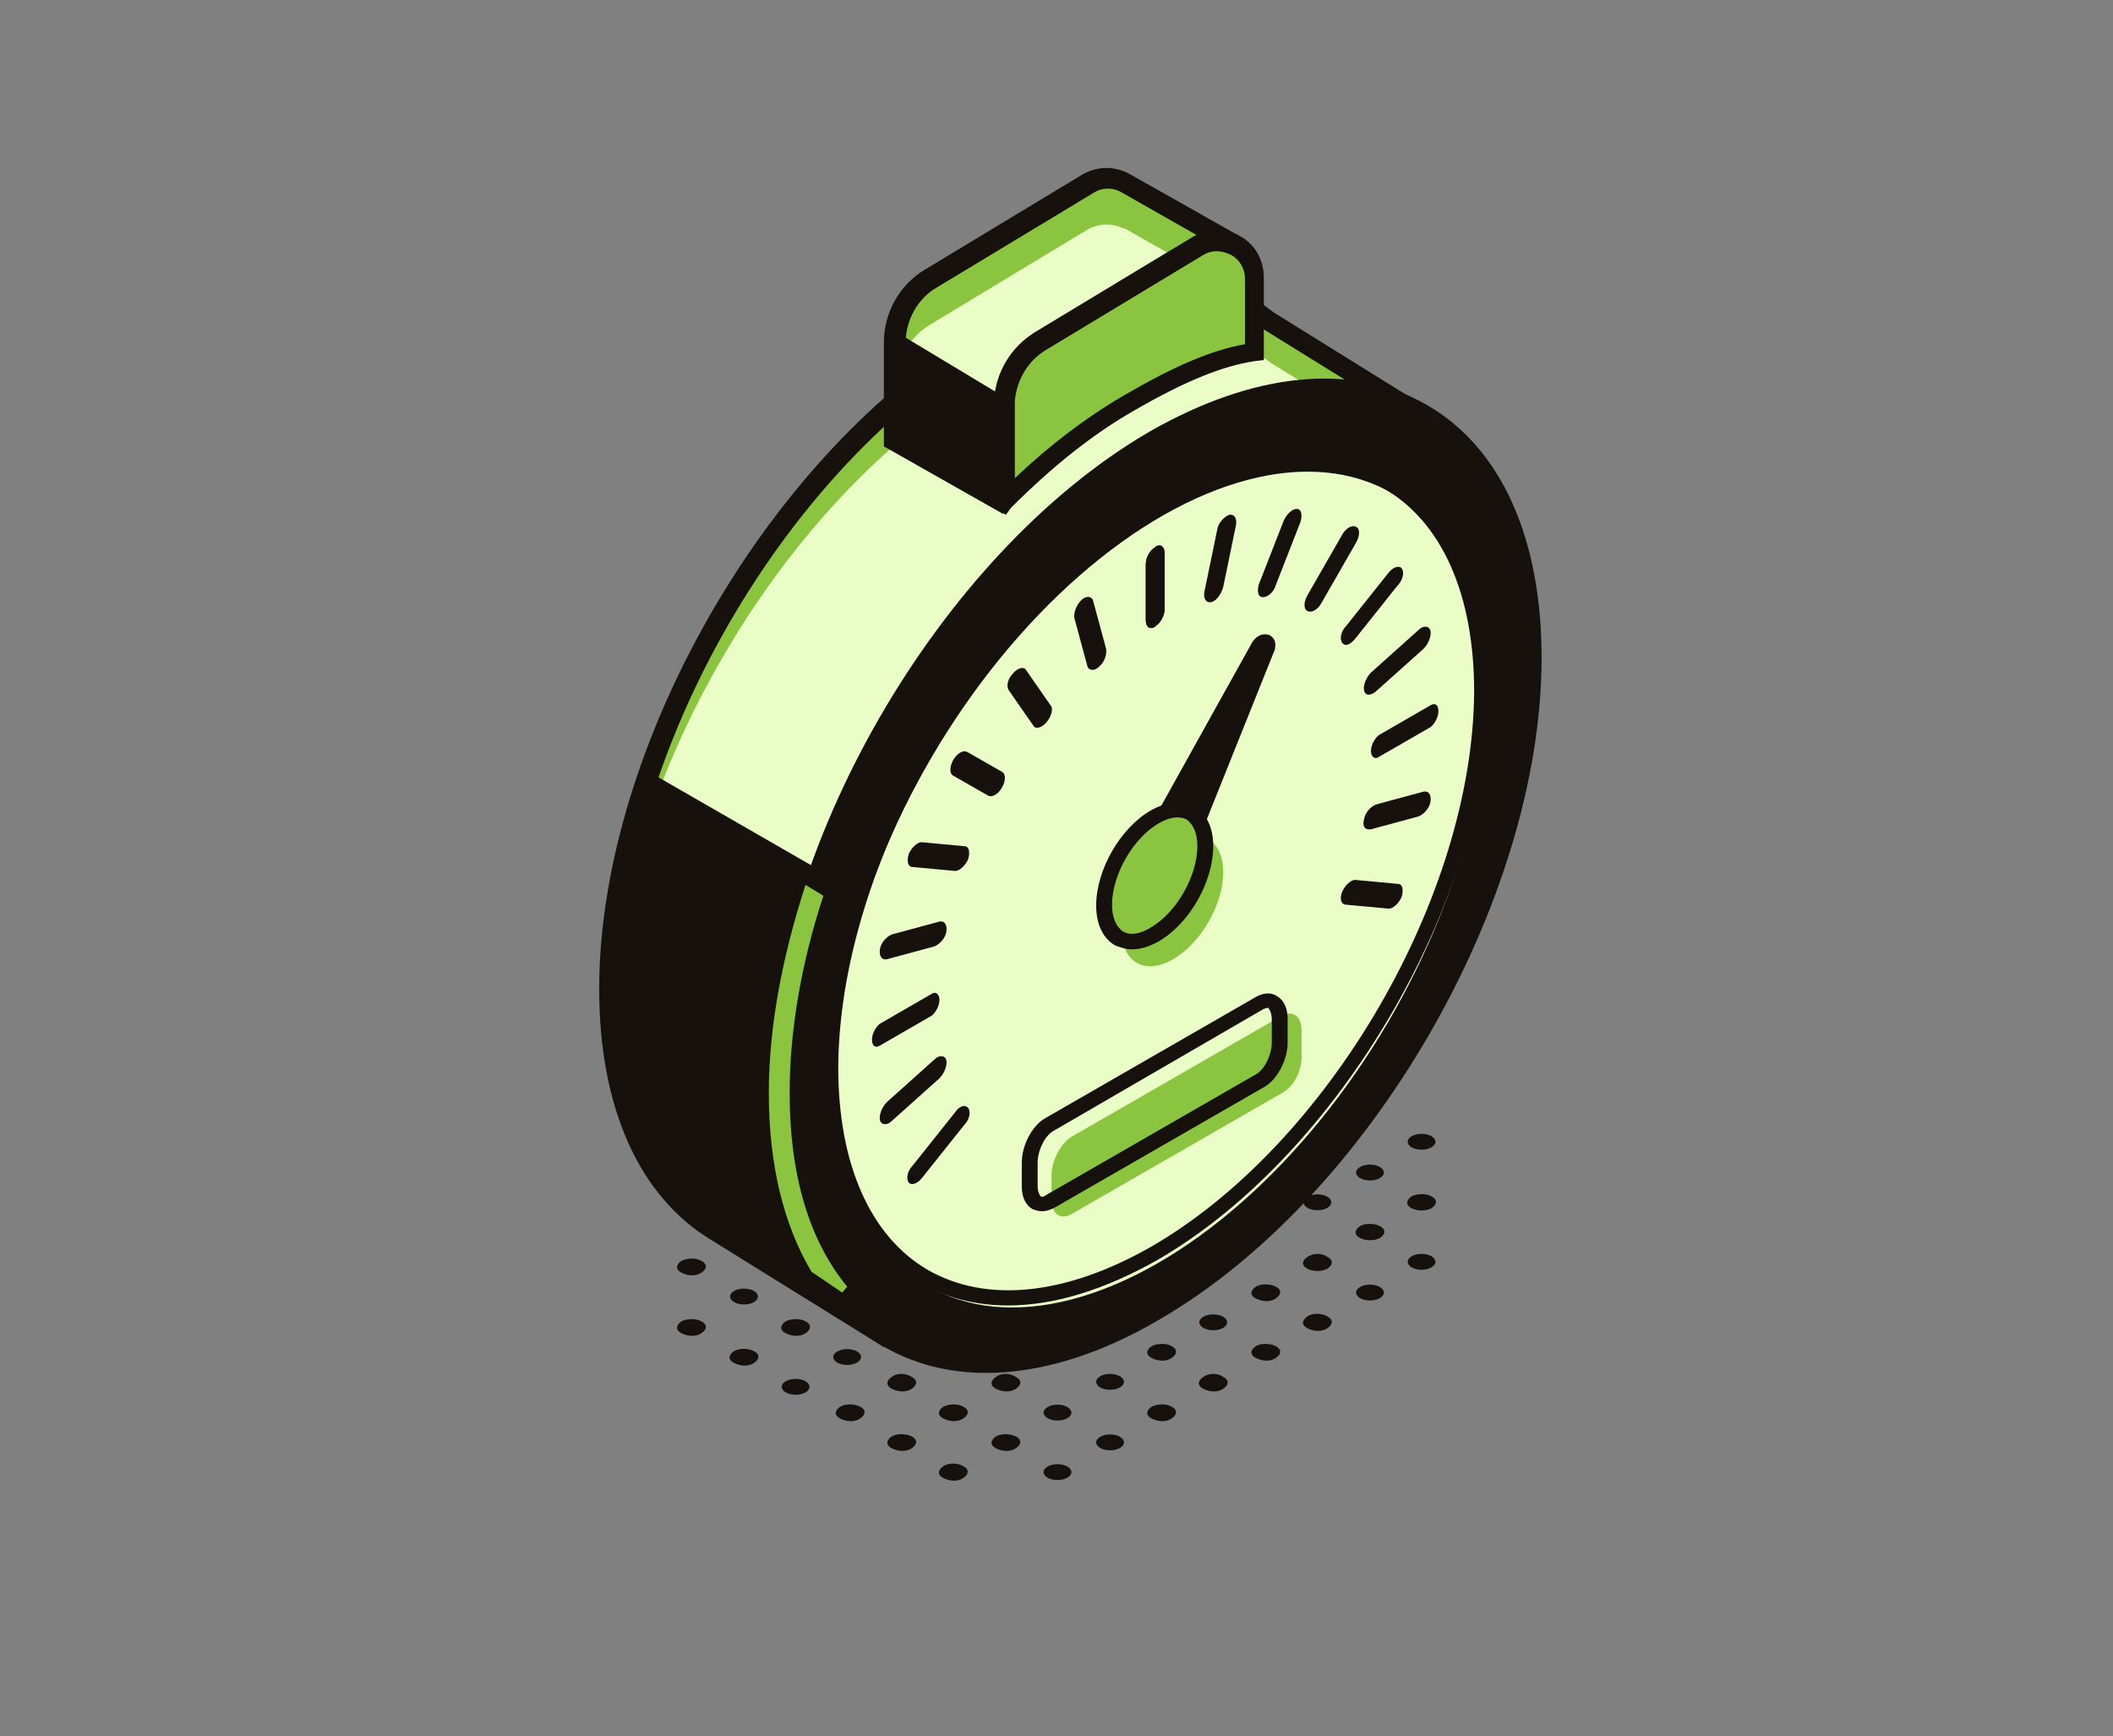 <?xml version="1.0" encoding="utf-8"?>
<!-- Generator: Adobe Illustrator 25.3.0, SVG Export Plug-In . SVG Version: 6.00 Build 0)  -->
<svg version="1.1" id="Livello_1" xmlns="http://www.w3.org/2000/svg" xmlns:xlink="http://www.w3.org/1999/xlink" x="0px" y="0px"
	 viewBox="0 0 213 175" style="enable-background:new 0 0 213 175;" xml:space="preserve">
<rect x="0" y="0" width="213" height="175" fill="#808080" stroke="none"/>
<style type="text/css">
	.st0{fill:#8BC540;}
	.st1{fill:#EBFDC7;}
	.st2{fill:#16110D;}
</style>
<g id="XMLID_777_">
	<g id="XMLID_931_">
		<path id="XMLID_959_" class="st0" d="M143.2,41.7l-15.3-9.5c-0.7-0.5-0.6-0.5-1.3-0.9l-0.9-0.5l0,0c-6.8-3.5-16-2.8-26.2,3
			c-21,12.1-38,41.6-38,65.8c0,12,4.2,20.5,11,24.5v0l16.2,10.1l3.4-7.5l1.4-2.3c2-0.8,4-1.7,6-2.9c21-12.1,38-41.6,38-65.8
			c0-1.5-0.1-2.9-0.2-4.2L143.2,41.7z"/>
		<path id="XMLID_968_" class="st1" d="M143.4,46.1L128,36.5c-0.7-0.5-0.6-0.5-1.3-0.9l-0.9-0.5l0,0c-6.8-3.5-16-2.8-26.2,3
			c-21,12.1-38,41.6-38,65.8c0,12,10.5,16.5,17.3,20.5l4.5,2.6l7.8,4.7l1-0.6l1.4-2.3c2-0.8,4-1.7,6-2.9c21-12.1,38-41.6,38-65.8
			c0-1.5-0.1-2.9-0.2-4.2L143.4,46.1z"/>
		<path id="XMLID_960_" class="st2" d="M89.1,135.8L71.7,125c-7.3-4.4-11.3-13.4-11.3-25.3c0-24.5,17.3-54.4,38.5-66.7
			c9.8-5.6,19.1-6.8,26.4-3.4l0,0l1.6,0.9c0.6,0.3,0.7,0.4,1.1,0.7l0.4,0.3l16.1,10l-6.3,10.5c0.1,1.3,0.2,2.6,0.2,4
			c0,24.5-17.3,54.4-38.5,66.7c-1.9,1.1-3.9,2.1-5.8,2.9l-1.2,2L89.1,135.8z M73.5,123.6l14.8,9.2l2.9-6.4l1.6-2.7l0.3-0.1
			c1.9-0.8,3.9-1.7,5.9-2.8c20.7-11.9,37.5-41,37.5-64.9c0-1.4-0.1-2.8-0.2-4.1l0-0.3l5.6-9.3l-15-9.3c-0.2-0.2-0.3-0.3-0.8-0.5
			l-0.9-0.5c-6.8-3.5-15.7-2.5-25.2,3c-20.7,11.9-37.5,41-37.5,64.9c0,11.2,3.7,19.6,10.5,23.6L73.5,123.6z"/>
	</g>
	
		<ellipse id="XMLID_955_" transform="matrix(0.5 -0.866 0.866 0.5 -18.298 144.94)" class="st2" cx="116.4" cy="88.3" rx="53.7" ry="31"/>
	<path id="XMLID_956_" class="st2" d="M99.4,138.4c-3.8,0-7.3-0.9-10.4-2.7c-7.5-4.3-11.6-13.4-11.6-25.5
		c0-24.5,17.3-54.4,38.5-66.7c10.5-6,20.4-7,27.9-2.7c7.5,4.3,11.6,13.4,11.6,25.5c0,24.5-17.3,54.4-38.5,66.7
		C110.8,136.6,104.8,138.4,99.4,138.4z M133.3,40.3c-5,0-10.6,1.7-16.4,5.1c-20.7,11.9-37.5,41-37.5,64.9c0,11.3,3.8,19.8,10.6,23.7
		c6.8,3.9,16,3,25.8-2.7c20.7-11.9,37.5-41,37.5-64.9c0-11.3-3.8-19.8-10.6-23.7C139.9,41.1,136.8,40.3,133.3,40.3z"/>
	
		<ellipse id="XMLID_951_" transform="matrix(0.507 -0.862 0.862 0.507 -19.665 144.965)" class="st1" cx="116.9" cy="89.7" rx="46.3" ry="26.6"/>
	<g id="XMLID_4221_">
		<path id="XMLID_947_" class="st2" d="M113.1,89.9l13.8-24.8c0.4-0.7,1.1-0.6,0.9,0.1l-10.2,25.5L113.1,89.9z"/>
		<path id="XMLID_948_" class="st2" d="M118,91.7l-6.1-1.2l14.3-25.7c0.4-0.7,1.1-1,1.7-0.8c0.5,0.2,0.8,0.7,0.6,1.5L118,91.7z
			 M114.3,89.4l2.8,0.6l7.8-19.5L114.3,89.4z"/>
	</g>
	<g id="XMLID_4220_">
		<path id="XMLID_943_" class="st0" d="M121.6,85.3c0,3.3-2.3,7.2-5.1,8.9c-2.8,1.6-5.1,0.3-5.1-3s2.3-7.2,5.1-8.9
			C119.3,80.7,121.6,82,121.6,85.3z"/>
		
			<ellipse id="XMLID_964_" transform="matrix(0.5 -0.866 0.866 0.5 -19.542 147.789)" class="st0" cx="118.2" cy="90.8" rx="7.2" ry="4.2"/>
		<path id="XMLID_944_" class="st2" d="M114.1,95.7c-0.6,0-1.2-0.2-1.7-0.4c-1.2-0.7-1.9-2.1-1.9-4c0-3.6,2.4-7.8,5.5-9.6
			c1.6-0.9,3.2-1.1,4.4-0.4c1.2,0.7,1.9,2.1,1.9,4c0,3.6-2.4,7.8-5.5,9.6C115.9,95.4,115,95.7,114.1,95.7z M118.7,82.4
			c-0.6,0-1.2,0.2-1.9,0.6c-2.6,1.5-4.7,5.2-4.7,8.2c0,1.3,0.4,2.2,1.1,2.7c0.7,0.4,1.7,0.3,2.8-0.4c2.6-1.5,4.7-5.2,4.7-8.2
			c0-1.3-0.4-2.2-1.1-2.7C119.4,82.5,119.1,82.4,118.7,82.4z"/>
	</g>
	<g id="XMLID_4247_">
		<g id="XMLID_4324_">
			<g id="XMLID_4326_">
				<path id="XMLID_4351_" class="st2" d="M116.5,63.1l-0.1,0.1c-0.5,0.3-0.9,0-0.9-0.7v-5.6c0-0.7,0.4-1.4,0.9-1.7l0.1-0.1
					c0.5-0.3,0.9,0,0.9,0.7v5.6C117.4,62,117,62.8,116.5,63.1z"/>
			</g>
		</g>
		<g id="XMLID_4321_">
			<g id="XMLID_4323_">
				<path id="XMLID_4348_" class="st2" d="M122.1,60.7L122.1,60.7c-0.5,0.1-0.8-0.3-0.7-1l1.3-6.3c0.1-0.7,0.7-1.3,1.2-1.5l0,0
					c0.5-0.1,0.8,0.3,0.7,1l-1.3,6.3C123.1,59.9,122.6,60.6,122.1,60.7z"/>
			</g>
		</g>
		<g id="XMLID_4318_">
			<g id="XMLID_4320_">
				<path id="XMLID_4345_" class="st2" d="M127.3,60.2L127.3,60.2c-0.5,0-0.6-0.6-0.4-1.3l2.5-6.4c0.3-0.7,0.9-1.2,1.3-1.2l0,0
					c0.5,0,0.6,0.6,0.4,1.3l-2.5,6.4C128.4,59.7,127.8,60.2,127.3,60.2z"/>
			</g>
		</g>
		<g id="XMLID_4315_">
			<g id="XMLID_4317_">
				<path id="XMLID_4342_" class="st2" d="M131.8,61.6L131.8,61.6c-0.4-0.2-0.4-0.9,0-1.6l3.5-6.1c0.4-0.7,1-1,1.4-0.8l0,0
					c0.4,0.2,0.4,0.9,0,1.6l-3.5,6.1C132.8,61.5,132.2,61.8,131.8,61.6z"/>
			</g>
		</g>
		<g id="XMLID_4312_">
			<g id="XMLID_4314_">
				<path id="XMLID_4339_" class="st2" d="M135.3,64.8L135.3,64.8c-0.3-0.4-0.1-1.2,0.4-1.7l4.3-5.4c0.5-0.6,1.1-0.7,1.3-0.4l0,0
					c0.3,0.4,0.1,1.2-0.4,1.7l-4.3,5.4C136.1,65,135.6,65.2,135.3,64.8z"/>
			</g>
		</g>
		<g id="XMLID_4309_">
			<g id="XMLID_4311_">
				<path id="XMLID_4336_" class="st2" d="M137.5,69.6L137.5,69.6c-0.1-0.5,0.2-1.3,0.7-1.8l4.8-4.3c0.5-0.5,1.1-0.4,1.2,0.1l0,0
					c0.1,0.5-0.2,1.3-0.7,1.8l-4.8,4.3C138.1,70.2,137.6,70.1,137.5,69.6z"/>
			</g>
		</g>
		<g id="XMLID_4306_">
			<g id="XMLID_4308_">
				<path id="XMLID_4333_" class="st2" d="M138.2,75.7L138.2,75.7c0-0.6,0.4-1.3,0.8-1.6l5.2-3c0.5-0.3,0.8,0,0.8,0.6l0,0
					c0,0.6-0.4,1.3-0.8,1.6l-5.2,3C138.6,76.6,138.2,76.3,138.2,75.7z"/>
			</g>
		</g>
		<g id="XMLID_4303_">
			<g id="XMLID_4305_">
				<path id="XMLID_4330_" class="st2" d="M137.5,82.6L137.5,82.6c0.1-0.7,0.7-1.3,1.2-1.5l4.8-1.3c0.5-0.1,0.8,0.3,0.7,1l0,0
					c-0.1,0.7-0.7,1.3-1.2,1.5l-4.8,1.3C137.6,83.7,137.3,83.3,137.5,82.6z"/>
			</g>
		</g>
		<g id="XMLID_4300_">
			<g id="XMLID_4302_">
				<path id="XMLID_4248_" class="st2" d="M135.3,89.9L135.3,89.9c0.3-0.7,0.9-1.2,1.3-1.2l4.3,0.4c0.5,0,0.6,0.6,0.4,1.3l0,0
					c-0.3,0.7-0.9,1.2-1.3,1.2l-4.3-0.4C135.2,91.2,135,90.6,135.3,89.9z"/>
			</g>
		</g>
		<g id="XMLID_4275_">
			<g id="XMLID_4277_">
				<path id="XMLID_1006_" class="st2" d="M97.6,111.7L97.6,111.7c0.3,0.4,0.1,1.2-0.4,1.7l-4.3,5.4c-0.5,0.6-1.1,0.7-1.3,0.4l0,0
					c-0.3-0.4-0.1-1.2,0.4-1.7l4.3-5.4C96.7,111.5,97.3,111.3,97.6,111.7z"/>
			</g>
		</g>
		<g id="XMLID_4271_">
			<g id="XMLID_4274_">
				<path id="XMLID_1003_" class="st2" d="M95.4,106.9L95.4,106.9c0.1,0.5-0.2,1.3-0.7,1.8l-4.8,4.3c-0.5,0.5-1.1,0.4-1.2-0.1l0,0
					c-0.1-0.5,0.2-1.3,0.7-1.8l4.8-4.3C94.7,106.3,95.3,106.4,95.4,106.9z"/>
			</g>
		</g>
		<g id="XMLID_4268_">
			<g id="XMLID_4270_">
				<path id="XMLID_1000_" class="st2" d="M94.7,100.8L94.7,100.8c0,0.6-0.4,1.3-0.8,1.6l-5.2,3c-0.5,0.3-0.8,0-0.8-0.6l0,0
					c0-0.6,0.4-1.3,0.8-1.6l5.2-3C94.3,99.9,94.7,100.2,94.7,100.8z"/>
			</g>
		</g>
		<g id="XMLID_4265_">
			<g id="XMLID_4267_">
				<path id="XMLID_997_" class="st2" d="M95.4,93.9L95.4,93.9c-0.1,0.7-0.7,1.3-1.2,1.5l-4.8,1.3c-0.5,0.1-0.8-0.3-0.7-1l0,0
					c0.1-0.7,0.7-1.3,1.2-1.5l4.8-1.3C95.2,92.8,95.5,93.2,95.4,93.9z"/>
			</g>
		</g>
		<g id="XMLID_4262_">
			<g id="XMLID_4264_">
				<path id="XMLID_994_" class="st2" d="M97.6,86.6L97.6,86.6c-0.3,0.7-0.9,1.2-1.3,1.2l-4.3-0.4c-0.5,0-0.6-0.6-0.4-1.3l0,0
					c0.3-0.7,0.9-1.2,1.3-1.2l4.3,0.4C97.7,85.3,97.8,85.9,97.6,86.6z"/>
			</g>
		</g>
		<g id="XMLID_4259_">
			<g id="XMLID_4261_">
				<path id="XMLID_991_" class="st2" d="M101,79.4L101,79.4c-0.4,0.7-1,1-1.4,0.8l-3.5-2c-0.4-0.2-0.4-0.9,0-1.6l0,0
					c0.4-0.7,1-1,1.4-0.8l3.5,2C101.4,78,101.4,78.7,101,79.4z"/>
			</g>
		</g>
		<g id="XMLID_4256_">
			<g id="XMLID_4258_">
				<path id="XMLID_988_" class="st2" d="M105.5,72.8L105.5,72.8c-0.5,0.6-1.1,0.7-1.3,0.4l-2.5-3.6c-0.3-0.4-0.1-1.2,0.4-1.7l0,0
					c0.5-0.6,1.1-0.7,1.3-0.4l2.5,3.6C106.2,71.4,106,72.2,105.5,72.8z"/>
			</g>
		</g>
		<g id="XMLID_4253_">
			<g id="XMLID_4255_">
				<path id="XMLID_985_" class="st2" d="M110.8,67.2L110.8,67.2c-0.5,0.5-1.1,0.4-1.2-0.1l-1.3-4.8c-0.1-0.5,0.2-1.3,0.7-1.8l0,0
					c0.5-0.5,1.1-0.4,1.2,0.1l1.3,4.8C111.6,66,111.3,66.8,110.8,67.2z"/>
			</g>
		</g>
		<g id="XMLID_4250_">
			<g id="XMLID_4252_">
				<path id="XMLID_982_" class="st2" d="M116.5,63.1l-0.1,0.1c-0.5,0.3-0.9,0-0.9-0.7v-5.6c0-0.7,0.4-1.4,0.9-1.7l0.1-0.1
					c0.5-0.3,0.9,0,0.9,0.7v5.6C117.4,62,117,62.8,116.5,63.1z"/>
			</g>
		</g>
	</g>
	<g id="XMLID_4173_">
		<path id="XMLID_939_" class="st0" d="M129.2,110.2l-21.2,12.2c-1.1,0.6-2,0-2-1.5v-2.4c0-1.5,0.9-3.2,2-3.9l21.2-12.2
			c1.1-0.6,2,0,2,1.5v2.4C131.3,107.9,130.4,109.6,129.2,110.2z"/>
		<path id="XMLID_940_" class="st2" d="M105,122.1c-0.3,0-0.6-0.1-0.9-0.2c-0.7-0.4-1.1-1.2-1.1-2.3v-2.4c0-1.8,1.1-3.8,2.4-4.5
			l21.2-12.2c0.7-0.4,1.5-0.5,2.1-0.1c0.7,0.4,1.1,1.2,1.1,2.3v2.4c0,1.8-1.1,3.8-2.4,4.5l-21.2,12.2
			C105.8,122,105.4,122.1,105,122.1z M127.8,101.6c-0.2,0-0.3,0.1-0.4,0.1L106.2,114c-0.9,0.5-1.6,2-1.6,3.2v2.4
			c0,0.5,0.2,0.9,0.3,1c0.2,0.1,0.4,0,0.5-0.1l21.2-12.2c0.9-0.5,1.6-2,1.6-3.2v-2.4c0-0.5-0.2-0.9-0.3-1
			C127.9,101.6,127.9,101.6,127.8,101.6z"/>
	</g>
	<g id="XMLID_934_">
		<path id="XMLID_935_" class="st0" d="M119.9,30.4l4.3-5.1c0.2-0.2,0.2-0.6-0.1-0.7l-10.6-6c0,0-0.1,0-0.1-0.1l0.1,0.1l-0.3-0.1
			c-1.1-0.5-2.4-0.5-3.5,0.1l-15.9,9.6c-2.2,1.4-3.6,3.8-3.6,6.4v9.8l10.7,6.1l13-17.1l2.3-2L119.9,30.4z"/>
		<path id="XMLID_967_" class="st1" d="M119.9,34.9l4.3-5.1c0.2-0.2,0.2-0.6-0.1-0.7l-10.6-6c0,0-0.1,0-0.1-0.1l0.1,0.1l-0.3-0.1
			c-1.1-0.5-2.4-0.5-3.5,0.1l-15.9,9.6c-2.2,1.3-3.6,3.8-3.6,6.4l0.4,4.2l10,5.3l13.3-10.7l2.3-2L119.9,34.9z"/>
		<path id="XMLID_936_" class="st2" d="M101.1,51.8l-12-6.8V34.5c0-3,1.6-5.8,4.1-7.3l15.9-9.6c1.4-0.8,3-0.9,4.5-0.2l0.2,0.1v0
			l10.8,6.1c0.4,0.2,0.7,0.7,0.7,1.1c0.1,0.5-0.1,0.9-0.5,1.3l-4.4,5.2l-3.9,1l-2,1.7L101.1,51.8z M91.2,43.7l9.4,5.3l12.6-16.5
			l2.5-2.1l3.7-1l3.7-4.3l-10.2-5.8c-0.8-0.4-1.8-0.4-2.6,0.1l-15.9,9.6c-1.9,1.1-3.1,3.3-3.1,5.5L91.2,43.7L91.2,43.7z"/>
	</g>
	<g id="XMLID_930_">
		<path id="XMLID_928_" class="st0" d="M120.7,24.8l-15.9,9.6c-2.1,1.3-3.4,3.5-3.6,5.9v10.3c3.9-4,8.2-7.4,12.6-10
			c4.4-2.5,8.7-4.6,12.6-5.1V28C126.4,25.1,123.2,23.3,120.7,24.8z"/>
		<path id="XMLID_929_" class="st2" d="M101.4,51.9l-1.2-0.7V40.3c0.2-2.8,1.7-5.3,4.1-6.8l15.9-9.6c1.5-0.9,3.3-0.9,4.8-0.1
			s2.4,2.4,2.4,4.2v8.3l-0.9,0.1c-3.3,0.5-7,2-12.2,5c-4.2,2.4-8.3,5.7-12.4,9.8L101.4,51.9z M121.3,25.7l-15.9,9.6
			c-1.8,1.1-2.9,3-3.1,5.1v7.8c3.6-3.4,7.3-6.2,11.1-8.4c5-2.9,8.7-4.5,12.1-5.1v-6.6c0-1-0.5-1.9-1.4-2.4
			C123.1,25.2,122.1,25.2,121.3,25.7L121.3,25.7z"/>
	</g>
	<path id="XMLID_952_" class="st2" d="M101.6,131.6c-3.3,0-6.3-0.8-8.9-2.3c-6.4-3.7-9.9-11.4-9.8-21.7c0.1-21,15.1-46.7,33.4-57.3
		c9.1-5.2,17.6-6.1,24-2.3c6.4,3.7,9.9,11.4,9.8,21.7c-0.1,21-15.1,46.7-33.4,57.3C111.4,130,106.3,131.6,101.6,131.6z M131.4,47.2
		c-4.4,0-9.3,1.5-14.3,4.4c-17.9,10.3-32.5,35.4-32.6,56c0,9.7,3.2,17,9,20.4c5.9,3.4,13.9,2.6,22.5-2.3
		c17.9-10.3,32.5-35.4,32.6-56h0.8h-0.8c0-9.7-3.2-17-9-20.4C137.2,47.9,134.4,47.2,131.4,47.2z"/>
	<polygon id="XMLID_963_" class="st2" points="65.4,77.8 82.6,87.7 79.4,98.8 78.4,107.9 78.9,117.1 81.3,124.8 83.7,131.2 
		68,120.6 63.4,112.5 61.6,103.1 61.9,92.9 63.3,85.3 	"/>
	<polygon id="XMLID_965_" class="st2" points="90.4,33.5 101.2,40 101.2,50.6 90.1,44 	"/>
	<g id="XMLID_4329_">
		<ellipse id="XMLID_4328_" class="st2" cx="80.2" cy="139.8" rx="1.4" ry="0.8"/>
		<ellipse id="XMLID_4176_" class="st2" cx="85.4" cy="136.8" rx="1.4" ry="0.8"/>
		<path id="XMLID_1008_" class="st2" d="M76,136.2c0.6,0.3,0.6,0.8,0,1.2s-1.4,0.3-2,0s-0.6-0.8,0-1.2
			C74.5,135.9,75.4,135.9,76,136.2z"/>
		<path id="XMLID_1007_" class="st2" d="M81.2,133.2c0.6,0.3,0.6,0.8,0,1.2s-1.4,0.3-2,0s-0.6-0.8,0-1.2
			C79.8,132.9,80.7,132.9,81.2,133.2z"/>
		<path id="XMLID_1005_" class="st2" d="M70.7,133.2c0.6,0.3,0.6,0.8,0,1.2s-1.4,0.3-2,0s-0.6-0.8,0-1.2
			C69.3,132.9,70.2,132.9,70.7,133.2z"/>
		<ellipse id="XMLID_1004_" class="st2" cx="75" cy="130.7" rx="1.4" ry="0.8"/>
		<path id="XMLID_1002_" class="st2" d="M70.7,127.1c0.6,0.3,0.6,0.8,0,1.2s-1.4,0.3-2,0c-0.6-0.3-0.6-0.8,0-1.2
			C69.3,126.8,70.2,126.8,70.7,127.1z"/>
		<ellipse id="XMLID_1001_" class="st2" cx="106.6" cy="148.4" rx="1.4" ry="0.8"/>
		<ellipse id="XMLID_999_" class="st2" cx="111.9" cy="145.4" rx="1.4" ry="0.8"/>
		<path id="XMLID_998_" class="st2" d="M118.1,141.8c0.6,0.3,0.6,0.8,0,1.2s-1.4,0.3-2,0s-0.6-0.8,0-1.2
			C116.7,141.5,117.6,141.5,118.1,141.8z"/>
		<path id="XMLID_996_" class="st2" d="M123.3,138.8c0.6,0.3,0.6,0.8,0,1.2s-1.4,0.3-2,0s-0.6-0.8,0-1.2
			C121.9,138.4,122.8,138.4,123.3,138.8z"/>
		<path id="XMLID_995_" class="st2" d="M128.6,135.7c0.6,0.3,0.6,0.8,0,1.2s-1.4,0.3-2,0s-0.6-0.8,0-1.2
			C127.1,135.4,128,135.4,128.6,135.7z"/>
		<path id="XMLID_993_" class="st2" d="M133.8,132.7c0.6,0.3,0.6,0.8,0,1.2s-1.4,0.3-2,0s-0.6-0.8,0-1.2S133.3,132.4,133.8,132.7z"
			/>
		<ellipse id="XMLID_992_" class="st2" cx="138.1" cy="130.3" rx="1.4" ry="0.8"/>
		<ellipse id="XMLID_990_" class="st2" cx="143.3" cy="127.2" rx="1.4" ry="0.8"/>
		<path id="XMLID_989_" class="st2" d="M97.1,147.8c0.6,0.3,0.6,0.8,0,1.2s-1.4,0.3-2,0s-0.6-0.8,0-1.2S96.6,147.5,97.1,147.8z"/>
		<path id="XMLID_987_" class="st2" d="M102.4,144.8c0.6,0.3,0.6,0.8,0,1.2s-1.4,0.3-2,0s-0.6-0.8,0-1.2
			C100.9,144.5,101.8,144.5,102.4,144.8z"/>
		<ellipse id="XMLID_986_" class="st2" cx="106.6" cy="142.4" rx="1.4" ry="0.8"/>
		<ellipse id="XMLID_984_" class="st2" cx="111.9" cy="139.3" rx="1.4" ry="0.8"/>
		<path id="XMLID_983_" class="st2" d="M118.1,135.7c0.6,0.3,0.6,0.8,0,1.2s-1.4,0.3-2,0s-0.6-0.8,0-1.2
			C116.7,135.4,117.6,135.4,118.1,135.7z"/>
		<ellipse id="XMLID_981_" class="st2" cx="122.3" cy="133.3" rx="1.4" ry="0.8"/>
		<path id="XMLID_980_" class="st2" d="M128.6,129.7c0.6,0.3,0.6,0.8,0,1.2s-1.4,0.3-2,0s-0.6-0.8,0-1.2
			C127.1,129.4,128,129.4,128.6,129.7z"/>
		<path id="XMLID_979_" class="st2" d="M133.8,126.7c0.6,0.3,0.6,0.8,0,1.2c-0.6,0.3-1.4,0.3-2,0s-0.6-0.8,0-1.2
			C132.4,126.3,133.3,126.3,133.8,126.7z"/>
		<path id="XMLID_978_" class="st2" d="M139.1,123.6c0.6,0.3,0.6,0.8,0,1.2c-0.6,0.3-1.4,0.3-2,0s-0.6-0.8,0-1.2
			C137.6,123.3,138.5,123.3,139.1,123.6z"/>
		<path id="XMLID_977_" class="st2" d="M144.3,120.6c0.6,0.3,0.6,0.8,0,1.2c-0.6,0.3-1.4,0.3-2,0s-0.6-0.8,0-1.2
			C142.9,120.3,143.8,120.3,144.3,120.6z"/>
		<path id="XMLID_976_" class="st2" d="M91.9,144.8c0.6,0.3,0.6,0.8,0,1.2s-1.4,0.3-2,0s-0.6-0.8,0-1.2
			C90.4,144.5,91.3,144.5,91.9,144.8z"/>
		<path id="XMLID_975_" class="st2" d="M97.1,141.8c0.6,0.3,0.6,0.8,0,1.2s-1.4,0.3-2,0s-0.6-0.8,0-1.2
			C95.7,141.5,96.6,141.5,97.1,141.8z"/>
		<path id="XMLID_974_" class="st2" d="M102.4,138.8c0.6,0.3,0.6,0.8,0,1.2s-1.4,0.3-2,0s-0.6-0.8,0-1.2
			C100.9,138.4,101.8,138.4,102.4,138.8z"/>
		<ellipse id="XMLID_973_" class="st2" cx="132.8" cy="121.2" rx="1.4" ry="0.8"/>
		<ellipse id="XMLID_972_" class="st2" cx="138.1" cy="118.2" rx="1.4" ry="0.8"/>
		<ellipse id="XMLID_971_" class="st2" cx="143.3" cy="115.1" rx="1.4" ry="0.8"/>
		<path id="XMLID_970_" class="st2" d="M86.7,141.8c0.6,0.3,0.6,0.8,0,1.2s-1.4,0.3-2,0s-0.6-0.8,0-1.2
			C85.2,141.5,86.1,141.5,86.7,141.8z"/>
		<path id="XMLID_969_" class="st2" d="M91.9,138.8c0.6,0.3,0.6,0.8,0,1.2s-1.4,0.3-2,0s-0.6-0.8,0-1.2
			C90.4,138.4,91.3,138.4,91.9,138.8z"/>
	</g>
	<path id="XMLID_779_" class="st0" d="M85.4,129.7c-3.8-4.6-5.8-11.2-5.8-19.5c0-6.4,1.2-13.2,3.4-19.9l-1.8-1.1
		c-2.3,7.1-3.7,14.2-3.7,21c0,7.2,1.5,13.3,4.3,18l3.1,2.1L85.4,129.7z"/>
</g>
<g id="XMLID_4125_">
	<g id="XMLID_4091_">
		<g id="XMLID_4040_">
			<path id="XMLID_4062_" class="st0" d="M-179.4,43.7L-128,14c1.4-0.8,2.3-1,3.2-0.4l0.4,0.2l5.4,3.4l-0.6,3.3l-3,5.9v67
				c0,4-2.4,8.7-5.4,10.4l-46,26.6l-3.6,6.7l-5.1-3.2l-0.4-0.3c-1-0.7-1.6-2.2-1.6-4.2V54C-184.8,50-182.4,45.4-179.4,43.7z"/>
			<path id="XMLID_4089_" class="st1" d="M-179.4,46.1l51.4-29.7c1.4-0.8,2.3-1,3.2-0.4l0.4,0.2l5.4,3.4l-0.6,3.3l-3,5.9v67
				c0,4-2.4,8.7-5.4,10.4l-46,26.6l-4.1,1.6l-3.3,0.6l-1.3-1.9c-1-0.7-2.1,0.7-2.1-1.3V56.5C-184.9,52.5-182.4,47.8-179.4,46.1z"/>
			<path id="XMLID_4063_" class="st2" d="M-183.8,134.3c-1.3-1-2-2.7-2-5V54c0-4.4,2.6-9.3,5.9-11.2l51.3-29.7
				c1.5-0.9,2.8-1.3,4.1-0.5l6.5,4l-0.8,3.9l-2.9,5.9v66.8c0,4.4-2.6,9.3-5.9,11.2l-45.8,26.4l-4,7.3L-183.8,134.3z M-120,17.7
				l-4.8-3l-0.5-0.2c-0.4-0.3-0.9-0.4-2.3,0.4l-51.4,29.6c-2.7,1.5-5,5.9-5,9.6v75.3c0,1.6,0.4,2.9,1.2,3.4l4.7,2.9l3.3-6l46.2-26.7
				c2.7-1.6,5-5.9,5-9.6V26.1l3-6L-120,17.7z"/>
		</g>
		<g id="XMLID_4036_">
			<path id="XMLID_4058_" class="st0" d="M-173.7,137l51.4-29.7c3-1.7,5.4-6.4,5.4-10.4V21.7c0-4-2.4-5.8-5.4-4.1l-51.4,29.7
				c-3,1.7-5.4,6.4-5.4,10.4v75.3C-179.2,136.9-176.7,138.7-173.7,137z"/>
			<path id="XMLID_4059_" class="st2" d="M-177.8,138.1c-1.5-0.9-2.3-2.8-2.3-5.2V57.6c0-4.4,2.6-9.3,5.9-11.2l51.4-29.7
				c1.6-0.9,3.2-1,4.5-0.3c1.5,0.9,2.4,2.8,2.4,5.2v75.3c0,4.4-2.6,9.3-5.9,11.2l-51.4,29.6c-0.9,0.5-1.8,0.8-2.6,0.8
				C-176.6,138.6-177.2,138.4-177.8,138.1z M-121.9,18.4L-173.3,48c-2.7,1.5-5,5.9-5,9.6v75.3c0,1.8,0.5,3.1,1.4,3.6
				c0.9,0.5,1.9,0.1,2.6-0.3l51.4-29.7c2.7-1.6,5-5.9,5-9.6V21.7c0-1.8-0.5-3.1-1.4-3.6c-0.3-0.2-0.6-0.2-0.9-0.2
				C-120.8,17.9-121.4,18.1-121.9,18.4z"/>
		</g>
		<g id="XMLID_4034_">
			<path id="XMLID_4054_" class="st1" d="M-173.8,134.3l47.6-27.5c1.7-1,3.1-3.6,3.1-5.9V33.6c0-2.3-1.4-3.3-3.1-2.3l-47.6,27.5
				c-1.7,1-3.1,3.6-3.1,5.9V132C-176.8,134.2-175.5,135.3-173.8,134.3z"/>
			<path id="XMLID_4055_" class="st2" d="M-174.2,131.6c-0.9-0.5-1.4-1.6-1.4-3.1V61.2c0-2.5,1.5-5.4,3.4-6.5l47.6-27.5
				c1-0.6,1.9-0.6,2.7-0.2c0.9,0.5,1.4,1.7,1.4,3.1v67.3c0,2.5-1.5,5.4-3.4,6.5l-47.6,27.5c-0.5,0.3-1.1,0.5-1.6,0.5
				C-173.5,131.9-173.9,131.8-174.2,131.6z M-124.6,102.7c1.5-0.8,2.7-3.2,2.7-5.2V30.2c0-0.9-0.3-1.6-0.7-1.9
				c-0.4-0.2-0.9,0-1.3,0.2L-171.5,56c-1.5,0.8-2.7,3.3-2.7,5.3v67.3c0,0.9,0.3,1.6,0.7,1.9c0.4,0.2,0.9,0.1,1.3-0.2L-124.6,102.7z"
				/>
		</g>
		<g id="XMLID_4030_">
			<path id="XMLID_4050_" class="st0" d="M-132.4,62.5l5.2-10.2c0.7-1.4,0.6-2.8-0.3-3.1l0,0c-0.9-0.3-2.1,0.6-2.9,2l-2.7,5.4
				l-5.9-5c-0.7-0.6-2,0-2.8,1.3l0,0c-0.9,1.3-1,2.9-0.3,3.5l8.4,7.1C-133.5,63.6-132.8,63.2-132.4,62.5z"/>
			<path id="XMLID_4051_" class="st2" d="M-133.6,61.7l-8.4-7.1c-1-0.8-0.9-2.7,0.2-4.4c0.7-1,1.6-1.7,2.5-1.8
				c0.5-0.1,1,0.1,1.4,0.4l5.3,4.4l2.3-4.6c0.9-1.8,2.5-2.8,3.7-2.3c0.5,0.2,0.8,0.5,1,1c0.3,0.8,0.2,2-0.4,3.1l-5.2,10.2
				c-0.3,0.7-0.9,1.2-1.5,1.3c-0.1,0-0.2,0-0.3,0C-133.1,62-133.4,61.9-133.6,61.7z M-129.1,49.3l-3.1,6.2l-6.6-5.6
				c0,0-0.1-0.1-0.3-0.1c-0.4,0-1,0.4-1.5,1.2c-0.8,1.1-0.8,2.3-0.4,2.5l8.3,7c0.1-0.1,0.3-0.2,0.4-0.5l5.2-10.2
				c0.4-0.9,0.4-1.6,0.3-1.9c-0.1-0.2-0.2-0.2-0.2-0.2c0,0-0.1,0-0.1,0C-127.7,47.7-128.5,48.2-129.1,49.3z"/>
		</g>
		<g id="XMLID_4029_">
			<path id="XMLID_4083_" class="st0" d="M-133.2,83.4l5.2-10.2c0.7-1.4,0.6-2.8-0.3-3.1l0,0c-0.9-0.3-2.1,0.6-2.9,2l-2.7,5.4
				l-5.9-5c-0.7-0.6-2,0-2.8,1.3l0,0c-0.9,1.3-1,2.9-0.3,3.5l8.4,7.1C-134.2,84.5-133.5,84.1-133.2,83.4z"/>
			<path id="XMLID_4084_" class="st2" d="M-134.3,82.5l-8.4-7.1c-1-0.8-0.9-2.7,0.2-4.4c0.7-1,1.6-1.7,2.5-1.8
				c0.5-0.1,1,0.1,1.4,0.4l5.3,4.4l2.3-4.6c0.9-1.8,2.5-2.8,3.7-2.3c0.5,0.2,0.8,0.5,1,1.1c0.3,0.8,0.2,2-0.4,3.1l-5.2,10.2
				c-0.3,0.7-0.9,1.2-1.5,1.3c-0.1,0-0.2,0-0.3,0C-133.8,82.8-134.1,82.7-134.3,82.5z M-127.9,70.7c0.4-0.9,0.4-1.6,0.3-1.9
				c-0.1-0.2-0.2-0.2-0.2-0.2c-0.4-0.2-1.4,0.4-2,1.6l-3.1,6.2l-6.6-5.6c0,0-0.1-0.1-0.3-0.1c-0.4,0.1-1,0.4-1.5,1.2
				c-0.8,1.1-0.8,2.3-0.4,2.5l8.3,7c0.1-0.1,0.3-0.2,0.4-0.5L-127.9,70.7z"/>
		</g>
		<g id="XMLID_4028_">
			<path id="XMLID_4079_" class="st0" d="M-132.4,100.8l5.2-10.2c0.7-1.4,0.6-2.8-0.3-3.1l0,0c-0.9-0.3-2.1,0.6-2.9,2l-2.7,5.4
				l-5.9-5c-0.7-0.6-2,0-2.8,1.3l0,0c-0.9,1.3-1,2.9-0.3,3.5l8.4,7.1C-133.5,101.9-132.8,101.6-132.4,100.8z"/>
			<path id="XMLID_4080_" class="st2" d="M-133.6,100l-8.4-7.1c-1-0.8-0.9-2.7,0.2-4.4c0.7-1,1.6-1.7,2.5-1.8c0.5-0.1,1,0.1,1.4,0.4
				l5.3,4.4l2.3-4.6c0.9-1.8,2.5-2.8,3.7-2.3c0.5,0.2,0.8,0.5,1,1.1c0.3,0.8,0.2,2-0.4,3.1l-5.2,10.2c-0.3,0.7-0.9,1.2-1.5,1.3
				c-0.1,0-0.2,0-0.3,0C-133.1,100.2-133.4,100.2-133.6,100z M-129.1,87.6l-3.1,6.2l-6.6-5.6c0,0-0.1-0.1-0.3-0.1
				c-0.4,0.1-1,0.4-1.5,1.2c-0.8,1.1-0.8,2.3-0.4,2.5l8.3,7c0.1-0.1,0.3-0.2,0.4-0.5l5.2-10.2c0.4-0.9,0.4-1.6,0.3-1.9
				c-0.1-0.2-0.2-0.2-0.2-0.2c0,0-0.1,0-0.1,0C-127.7,85.9-128.5,86.5-129.1,87.6z"/>
		</g>
		<g id="XMLID_4027_">
			<path id="XMLID_4075_" class="st0" d="M-169.1,79.5l20.6-11.9c0.9-0.5,1.6-1.9,1.6-3.2l0,0c0-1.2-0.7-1.8-1.6-1.2l-20.6,11.9
				c-0.9,0.5-1.6,1.9-1.6,3.2l0,0C-170.7,79.5-170,80-169.1,79.5z"/>
			<path id="XMLID_4076_" class="st2" d="M-169.8,78c-0.6-0.3-0.9-1.1-0.9-1.9c0-1.5,0.9-3.1,2-3.8l20.6-11.9
				c0.6-0.4,1.3-0.4,1.8-0.1c0.6,0.3,0.9,1.1,0.9,1.9c0,1.5-0.9,3.1-2,3.8L-168,77.9c-0.3,0.2-0.7,0.3-1,0.3
				C-169.3,78.2-169.6,78.1-169.8,78z M-148.1,64.8c0.7-0.4,1.3-1.6,1.3-2.5c0-0.5-0.1-0.7-0.2-0.7c-0.1,0-0.2,0-0.4,0.1L-168,73.5
				c-0.7,0.4-1.3,1.6-1.3,2.5c0,0.5,0.1,0.7,0.2,0.7c0.1,0,0.2,0,0.4-0.1L-148.1,64.8z"/>
		</g>
		<g id="XMLID_4026_">
			<path id="XMLID_4071_" class="st0" d="M-169.1,98.6l20.6-11.9c0.9-0.5,1.6-1.9,1.6-3.2l0,0c0-1.2-0.7-1.8-1.6-1.2l-20.6,11.9
				c-0.9,0.5-1.6,1.9-1.6,3.2l0,0C-170.7,98.6-170,99.2-169.1,98.6z"/>
			<path id="XMLID_4072_" class="st2" d="M-169.8,97.1c-0.6-0.3-0.9-1.1-0.9-1.9c0-1.5,0.9-3.1,2-3.8l20.6-11.9
				c0.6-0.4,1.3-0.4,1.8-0.1c0.6,0.3,0.9,1.1,0.9,1.9c0,1.5-0.9,3.1-2,3.8L-168,97c-0.3,0.2-0.7,0.3-1,0.3
				C-169.3,97.3-169.6,97.3-169.8,97.1z M-147.4,80.7L-168,92.6c-0.7,0.4-1.3,1.6-1.3,2.6c0,0.5,0.1,0.7,0.2,0.7
				c0.1,0,0.2,0,0.4-0.1l20.6-11.9c0.7-0.4,1.3-1.6,1.3-2.6c0-0.5-0.1-0.7-0.2-0.7c0,0,0,0-0.1,0C-147.2,80.6-147.3,80.7-147.4,80.7
				z"/>
		</g>
		<g id="XMLID_4025_">
			<path id="XMLID_4066_" class="st0" d="M-169,117.7l20.6-11.9c0.9-0.5,1.6-1.9,1.6-3.2l0,0c0-1.2-0.7-1.8-1.6-1.2l-20.6,11.9
				c-0.9,0.5-1.6,1.9-1.6,3.2l0,0C-170.6,117.7-169.9,118.3-169,117.7z"/>
			<path id="XMLID_4068_" class="st2" d="M-169.7,116.2c-0.6-0.3-0.9-1.1-0.9-1.9c0-1.5,0.9-3.1,2-3.8l20.6-11.9
				c0.6-0.4,1.3-0.4,1.8-0.1c0.6,0.3,0.9,1.1,0.9,1.9c0,1.5-0.9,3.1-2,3.8l-20.6,11.9c-0.3,0.2-0.7,0.3-1,0.3
				C-169.2,116.4-169.5,116.4-169.7,116.2z M-148,103c0.7-0.4,1.3-1.6,1.3-2.5c0-0.5-0.1-0.7-0.2-0.7c-0.1,0-0.2,0-0.4,0.1
				l-20.6,11.9c-0.7,0.4-1.3,1.6-1.3,2.5c0,0.5,0.1,0.7,0.2,0.7c0.1,0,0.2,0,0.4-0.1L-148,103z"/>
		</g>
		<g id="XMLID_4039_">
			<path id="XMLID_4046_" class="st0" d="M-171.9,42.9c-0.6-0.5-0.9-1.4-0.9-2.5c0-2.5,1.5-5.5,3.4-6.6l33.2-19.2
				c0.8-0.5,2.1-0.2,2.1-0.2s0.3,0.2,0.4,0.3l3.9,2.7c0.3,0.2,0.3,0.6,0,0.8l-4,2.9c-0.6,1.2-1.5,2.2-2.4,2.8l-7.1,4.1l-7,5
				L-166.2,46c-0.4,0.3-0.8,0.3-1.2,0C-168.8,45.1-171.8,43-171.9,42.9L-171.9,42.9z"/>
			<path id="XMLID_4067_" class="st1" d="M-173,42.9c0-2.5,1.5-5.5,3.4-6.6l33.2-19.2c0.8-0.5,2.1-0.2,2.1-0.2s0.3,0.2,0.4,0.3
				l3.9,2.7c0.3,0.2,0.3,0.6,0,0.8l-4,2.9c-0.6,1.2-1.5,2.2-2.4,2.8l-7.1,4.1l-23.3,16L-173,42.9z"/>
			<path id="XMLID_4047_" class="st2" d="M-168,46.8l-0.8-0.5c-3.7-2.6-3.7-2.6-3.8-2.7l0,0c-0.8-0.7-1.2-1.8-1.2-3.2
				c0-2.9,1.7-6.1,3.9-7.4l33.2-19.2c1.3-0.8,2.6-0.4,2.8-0.3l0.3,0.1c0,0,0.4,0.2,0.4,0.3l3.9,2.7c0.4,0.3,0.6,0.7,0.6,1.2
				c0,0.5-0.2,0.9-0.6,1.2l-3.8,2.7c-0.7,1.3-1.7,2.3-2.7,2.9l-7,4l-7,5l-15.9,13.1c-0.4,0.3-0.8,0.5-1.2,0.5
				C-167.3,47.2-167.6,47-168,46.8z M-134.3,15.4c0,0-0.1,0-0.1-0.1c-0.4,0-1,0-1.3,0.1l-33.2,19.2c-1.6,0.9-3,3.6-3,5.8
				c0,0.8,0.2,1.5,0.6,1.8l0,0l0,0c0.1,0.1,2.2,1.5,3.7,2.6l0.8,0.5l16-13.1l7.1-5.1l7.1-4.1c0.8-0.4,1.5-1.3,2.1-2.4l0.1-0.2
				l3.6-2.6L-134.3,15.4z"/>
		</g>
		<g id="XMLID_4031_">
			<g id="XMLID_4032_">
				<path id="XMLID_4042_" class="st0" d="M-153.6,46.8l11.2-6.4c2.9-1.7,5.2-6.1,5.2-9.9l0,0l-21.6,12.4l0,0
					C-158.8,46.7-156.5,48.5-153.6,46.8z"/>
				<path id="XMLID_4088_" class="st1" d="M-157.4,51.2l11.2-6.4c2.9-1.7,5.2-6.1,5.2-9.9l0,0l-21.6,12.4l0,0
					C-162.6,51.1-160.3,52.8-157.4,51.2z"/>
				<path id="XMLID_4043_" class="st2" d="M-157.5,47.9c-1.4-0.8-2.3-2.7-2.3-5v-0.5l23.4-13.5v1.6c0,4.2-2.5,8.9-5.7,10.8
					l-11.2,6.4c-0.9,0.5-1.7,0.8-2.5,0.8C-156.4,48.4-157,48.2-157.5,47.9z M-157.9,43.4c0.1,1.4,0.6,2.4,1.3,2.8
					c0.8,0.5,1.8,0.1,2.5-0.3l11.2-6.4c2.1-1.2,4-4.4,4.6-7.4L-157.9,43.4z"/>
			</g>
			<g id="XMLID_4033_">
				<path id="XMLID_4022_" class="st0" d="M-164.7,46.3l33.2-19.2c1.9-1.1,3.4-4,3.4-6.6l0,0c0-2.5-1.5-3.7-3.4-2.6l-33.2,19.2
					c-1.9,1.1-3.4,4-3.4,6.6l0,0C-168.1,46.2-166.6,47.4-164.7,46.3z"/>
				<path id="XMLID_4037_" class="st2" d="M-167.4,47.3c-1.1-0.6-1.7-1.9-1.7-3.6c0-2.9,1.7-6.1,3.9-7.4l33.2-19.2
					c1.1-0.7,2.3-0.7,3.2-0.2c1.1,0.6,1.7,1.9,1.7,3.6c0,2.9-1.7,6.1-3.9,7.4l-33.2,19.2c-0.6,0.4-1.2,0.5-1.8,0.5
					C-166.5,47.6-167,47.5-167.4,47.3z M-131,18.7l-33.2,19.2c-1.6,0.9-3,3.6-3,5.8c0,1,0.3,1.7,0.7,2c0.4,0.2,1,0,1.3-0.2
					l33.2-19.2c1.6-0.9,3-3.6,3-5.8c0-1-0.3-1.7-0.7-2c-0.1-0.1-0.3-0.1-0.4-0.1C-130.4,18.5-130.8,18.6-131,18.7z"/>
			</g>
		</g>
		<polygon id="XMLID_4087_" class="st2" points="-166.1,38.6 -171.1,35.4 -173,40 -171.9,42.9 -167.9,45.7 -167.8,42.4 		"/>
		<polygon id="XMLID_4090_" class="st2" points="-179.2,55.3 -184.6,51.8 -184.8,129.9 -183.7,133.3 -178.6,136.3 -178.9,57.2 		"/>
	</g>
	<g id="XMLID_4124_">
		<path id="XMLID_4123_" class="st2" d="M-127.2,119.5c-0.5,0.3-0.5,0.8,0,1.1c0.5,0.3,1.4,0.3,1.9,0s0.5-0.8,0-1.1
			S-126.7,119.2-127.2,119.5z"/>
		<ellipse id="XMLID_4122_" class="st2" cx="-121.4" cy="117.2" rx="1.3" ry="0.8"/>
		<path id="XMLID_4121_" class="st2" d="M-117.4,113.9c-0.5,0.3-0.5,0.8,0,1.1c0.5,0.3,1.4,0.3,1.9,0s0.5-0.8,0-1.1
			S-116.9,113.6-117.4,113.9z"/>
		<path id="XMLID_4120_" class="st2" d="M-171.8,144.7c-0.5,0.3-0.5,0.8,0,1.1c0.5,0.3,1.4,0.3,1.9,0c0.5-0.3,0.5-0.8,0-1.1
			C-170.4,144.4-171.2,144.4-171.8,144.7z"/>
		<ellipse id="XMLID_4119_" class="st2" cx="-165.9" cy="142.4" rx="1.3" ry="0.8"/>
		<path id="XMLID_4118_" class="st2" d="M-161.9,139c-0.5,0.3-0.5,0.8,0,1.1c0.5,0.3,1.4,0.3,1.9,0c0.5-0.3,0.5-0.8,0-1.1
			C-160.6,138.7-161.4,138.7-161.9,139z"/>
		<ellipse id="XMLID_4117_" class="st2" cx="-156.1" cy="136.7" rx="1.3" ry="0.8"/>
		<path id="XMLID_4116_" class="st2" d="M-152.1,133.3c-0.5,0.3-0.5,0.8,0,1.1c0.5,0.3,1.4,0.3,1.9,0c0.5-0.3,0.5-0.8,0-1.1
			C-150.7,133-151.6,133-152.1,133.3z"/>
		<path id="XMLID_4115_" class="st2" d="M-147.1,130.4c-0.5,0.3-0.5,0.8,0,1.1c0.5,0.3,1.4,0.3,1.9,0c0.5-0.3,0.5-0.8,0-1.1
			C-145.8,130.1-146.6,130.1-147.1,130.4z"/>
		<ellipse id="XMLID_4114_" class="st2" cx="-141.3" cy="128.1" rx="1.3" ry="0.8"/>
		<path id="XMLID_4113_" class="st2" d="M-137.3,124.8c-0.5,0.3-0.5,0.8,0,1.1c0.5,0.3,1.4,0.3,1.9,0c0.5-0.3,0.5-0.8,0-1.1
			C-135.9,124.5-136.8,124.5-137.3,124.8z"/>
		<ellipse id="XMLID_4112_" class="st2" cx="-131.4" cy="122.5" rx="1.3" ry="0.8"/>
		<path id="XMLID_4111_" class="st2" d="M-132.2,116.7c-0.5,0.3-0.5,0.8,0,1.1c0.5,0.3,1.4,0.3,1.9,0c0.5-0.3,0.5-0.8,0-1.1
			C-130.8,116.4-131.7,116.4-132.2,116.7z"/>
		<path id="XMLID_4110_" class="st2" d="M-125.4,113.9c-0.5-0.3-1.4-0.3-1.9,0s-0.5,0.8,0,1.1c0.5,0.3,1.4,0.3,1.9,0
			C-124.9,114.7-124.9,114.2-125.4,113.9z"/>
		<path id="XMLID_4109_" class="st2" d="M-120.5,111c-0.5-0.3-1.4-0.3-1.9,0s-0.5,0.8,0,1.1c0.5,0.3,1.4,0.3,1.9,0
			C-120,111.8-119.9,111.3-120.5,111z"/>
		<path id="XMLID_4108_" class="st2" d="M-115.5,108.2c-0.5-0.3-1.4-0.3-1.9,0s-0.5,0.8,0,1.1c0.5,0.3,1.4,0.3,1.9,0
			C-115,109-115,108.5-115.5,108.2z"/>
		<ellipse id="XMLID_4107_" class="st2" cx="-180.7" cy="145.3" rx="1.3" ry="0.8"/>
		<path id="XMLID_4106_" class="st2" d="M-186.6,141.9c-0.5,0.3-0.5,0.8,0,1.1c0.5,0.3,1.4,0.3,1.9,0c0.5-0.3,0.5-0.8,0-1.1
			C-185.2,141.6-186.1,141.6-186.6,141.9z"/>
		<path id="XMLID_4105_" class="st2" d="M-191.5,139c-0.5,0.3-0.5,0.8,0,1.1c0.5,0.3,1.4,0.3,1.9,0c0.5-0.3,0.5-0.8,0-1.1
			C-190.1,138.7-191,138.7-191.5,139z"/>
		<path id="XMLID_4104_" class="st2" d="M-174.8,141.9c-0.5-0.3-1.4-0.3-1.9,0c-0.5,0.3-0.5,0.8,0,1.1c0.5,0.3,1.4,0.3,1.9,0
			C-174.3,142.7-174.3,142.2-174.8,141.9z"/>
		<path id="XMLID_4103_" class="st2" d="M-181.7,139c-0.5,0.3-0.5,0.8,0,1.1c0.5,0.3,1.4,0.3,1.9,0c0.5-0.3,0.5-0.8,0-1.1
			C-180.3,138.7-181.1,138.7-181.7,139z"/>
		<ellipse id="XMLID_4102_" class="st2" cx="-185.6" cy="136.7" rx="1.3" ry="0.8"/>
		<ellipse id="XMLID_4101_" class="st2" cx="-190.6" cy="133.9" rx="1.3" ry="0.8"/>
		<path id="XMLID_4100_" class="st2" d="M-169.9,139c-0.5-0.3-1.4-0.3-1.9,0c-0.5,0.3-0.5,0.8,0,1.1c0.5,0.3,1.4,0.3,1.9,0
			C-169.4,139.8-169.4,139.3-169.9,139z"/>
		<path id="XMLID_4099_" class="st2" d="M-186.6,130.5c-0.5,0.3-0.5,0.8,0,1.1c0.5,0.3,1.4,0.3,1.9,0c0.5-0.3,0.5-0.8,0-1.1
			C-185.2,130.2-186.1,130.2-186.6,130.5z"/>
		<path id="XMLID_4098_" class="st2" d="M-165,136.2c-0.5-0.3-1.4-0.3-1.9,0c-0.5,0.3-0.5,0.8,0,1.1c0.5,0.3,1.4,0.3,1.9,0
			C-164.5,137-164.5,136.5-165,136.2z"/>
		<path id="XMLID_4097_" class="st2" d="M-160.1,133.3c-0.5-0.3-1.4-0.3-1.9,0c-0.5,0.3-0.5,0.8,0,1.1c0.5,0.3,1.4,0.3,1.9,0
			S-159.6,133.6-160.1,133.3z"/>
		<path id="XMLID_4096_" class="st2" d="M-155.2,130.5c-0.5-0.3-1.4-0.3-1.9,0c-0.5,0.3-0.5,0.8,0,1.1c0.5,0.3,1.4,0.3,1.9,0
			S-154.6,130.8-155.2,130.5z"/>
		<path id="XMLID_4095_" class="st2" d="M-150.2,127.6c-0.5-0.3-1.4-0.3-1.9,0c-0.5,0.3-0.5,0.8,0,1.1c0.5,0.3,1.4,0.3,1.9,0
			C-149.7,128.4-149.7,127.9-150.2,127.6z"/>
		<path id="XMLID_4094_" class="st2" d="M-145.3,124.8c-0.5-0.3-1.4-0.3-1.9,0c-0.5,0.3-0.5,0.8,0,1.1c0.5,0.3,1.4,0.3,1.9,0
			C-144.8,125.6-144.7,125.1-145.3,124.8z"/>
		<path id="XMLID_4093_" class="st2" d="M-140.3,121.9c-0.5-0.3-1.4-0.3-1.9,0c-0.5,0.3-0.5,0.8,0,1.1c0.5,0.3,1.4,0.3,1.9,0
			C-139.8,122.7-139.8,122.3-140.3,121.9z"/>
		<path id="XMLID_4092_" class="st2" d="M-135.4,119.1c-0.5-0.3-1.4-0.3-1.9,0c-0.5,0.3-0.5,0.8,0,1.1c0.5,0.3,1.4,0.3,1.9,0
			C-134.9,119.9-134.9,119.4-135.4,119.1z"/>
	</g>
</g>
</svg>
